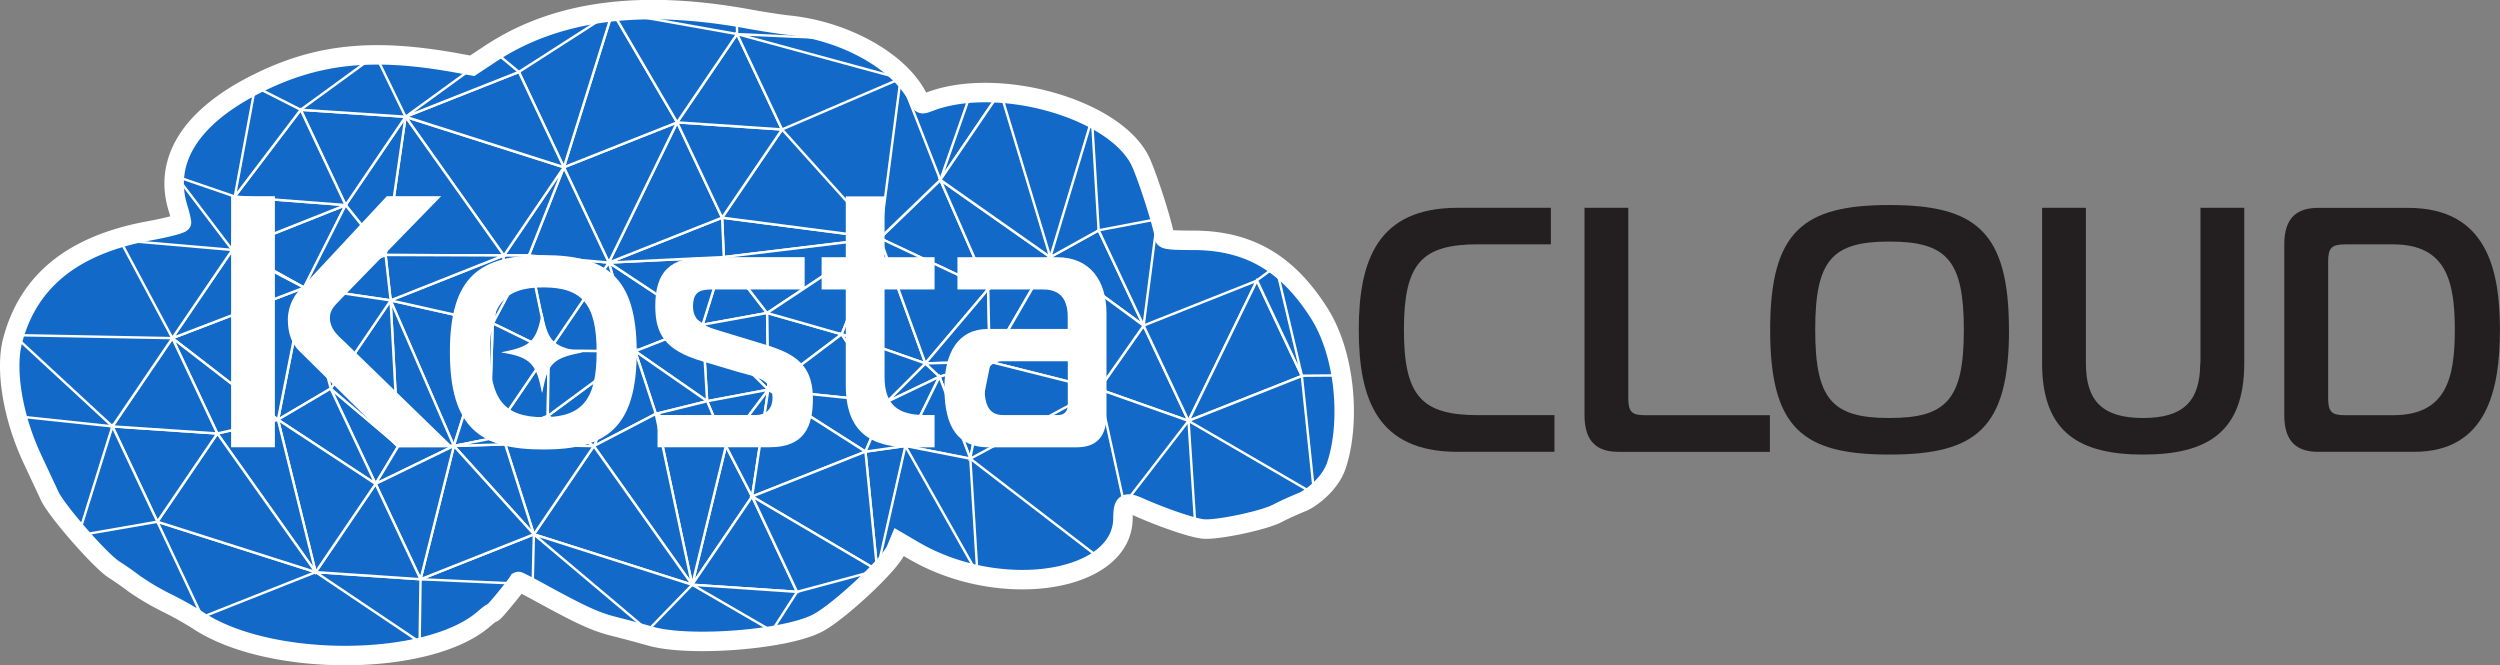 <svg id="Layer_1" data-name="Layer 1" xmlns="http://www.w3.org/2000/svg" viewBox="0 0 1027.69 273.53"><rect x="0" y="0" width="1027.69" height="273.53" fill="#808080" stroke="none"/><defs><style>.cls-1,.cls-2{fill:#1269c7;}.cls-1,.cls-2,.cls-4{stroke:#fff;}.cls-1,.cls-4{stroke-miterlimit:10;}.cls-1{stroke-width:0.2px;}.cls-3{fill:#fff;}.cls-4{fill:none;stroke-width:8px;}.cls-5{fill:#231f20;}</style></defs><g id="VSklky5HqrvKKgZ8XcOP0"><g id="TG3on9AuzwisPjEya4zmF"><path class="cls-1" d="M5.22,139.89c6.6-24.7,25.05-39.4,56.65-45.1,7-1.3,12.75-2.8,12.75-3.4a46.33,46.33,0,0,0-1.5-6c-5.85-19.3,5.15-37,31.45-50.45,25.25-12.9,48.45-15.4,83.55-9l6,1.1,7.5-4.95c26.75-17.7,61.55-22.4,106-14.3,5.75,1.05,13.2,2.2,16.5,2.55,23.1,2.35,45.4,14.75,53,29.45,1.75,3.4,1.5,3.3,5.05,2,27.65-10.55,74.9,2.45,86.2,23.7,2.8,5.25,10.25,28.45,10.25,31.9,0,1.1,2.3,1.4,11.8,1.4,22.7,0,38.65,9.2,51.8,29.85,11.08,17.41,12.87,45.27,7.22,62.46-2.83,8.62-11.62,14.24-13.82,15.14-3.6,1.45-8.25,3.55-10.35,4.7-5.55,3-25.1,7.1-30.75,6.5-4.5-.5-16.4-4.55-26.2-8.9-5.6-2.5-6.65-1.8-6.7,4.45-.1,26.45-50.4,34.25-86.1,13.3l-5.9-3.45-1.35,3.25c-2.55,6-23.55,25.55-32.2,30.05-13.2,6.9-53.15,9.95-68.95,5.3-3.3-.95-9.6-2.65-14-3.75-8.1-2-13.5-4.45-30.45-13.7-5.15-2.85-9.45-5-9.55-4.95-1.2,2.1-10,12.75-10.5,12.75s-2,1.15-3.6,2.55c-22.8,19.95-88.5,20.25-117.9.5a142.2,142.2,0,0,0-12.55-7,104.61,104.61,0,0,1-13.4-7.9c-2.6-2-6.3-4.55-8.15-5.7-5.6-3.45-23.75-24.2-26.65-30.45-.85-1.9-4.05-8.65-7-15C5.27,171.59,2,151.94,5.22,139.89Z"/></g><g id="eQdJ7mtC-I3fdptINoGnn"><g id="CdYo59lKU_FsuqvsMnq4l" data-name="CdYo59lKU FsuqvsMnq4l"><path class="cls-2" d="M288.82,133.48l26.51-4.82-17.8-23Z"/></g><g id="aH2qIYaFQ1UdjSvyRQnuO"><path class="cls-2" d="M361.69,97.92l-64.84-8.43.68,16.19Z"/></g><g id="_2_jz36ua4y8utERMQju9A" data-name="2_jz36ua4y8utERMQju9A"><path class="cls-2" d="M250.26,107.94l10.86,36.43,27.7-10.89Z"/></g><g id="VqRbuocCoGzAsSImShvsy"><path class="cls-2" d="M288.82,133.48l27,26.72-.49-31.54Z"/></g><g id="zDQYe0MxCMT34PzF_EOqv" data-name="zDQYe0MxCMT34PzF EOqv"><path class="cls-2" d="M288.82,133.48l1.87,31.44,25.13-4.72Z"/></g><g id="_7aGEy-DgqYI21gPmNrPLl" data-name="7aGEy-DgqYI21gPmNrPLl"><path class="cls-2" d="M250.26,107.94l38.56,25.54,8.71-27.81Z"/></g><g id="_3qLLilhc4fP3aR7Od7v79" data-name="3qLLilhc4fP3aR7Od7v79"><path class="cls-2" d="M288.82,133.48l-27.7,10.89,29.57,20.55Z"/></g><g id="PWuR0sru6LRicHoboxdFR"><path class="cls-2" d="M315.82,160.2,346,137.41l-30.62-8.75Z"/></g><g id="FHQbr4rRDWAvPpWYlUGbW"><path class="cls-2" d="M315.33,128.66l46.36-30.75-64.16,7.76Z"/></g><g id="wYQKhODkCBSJTeVEoQbq-"><path class="cls-2" d="M296.85,89.48l-46.59,18.46,47.27-2.27Z"/></g><g id="x6pG4JpQkJFEo7xCI-Gnz"><path class="cls-2" d="M261.12,144.37l8.46,25.75,21.11-5.2Z"/></g><g id="kPSRf6du_X71uN2j7ELmz" data-name="kPSRf6du X71uN2j7ELmz"><path class="cls-2" d="M290.68,164.92l7.72,18.38,17.41-23.1Z"/></g><g id="U4dzCvyjEUYmNgFD8kshz"><path class="cls-2" d="M269.58,170.13l28.83,13.18-7.72-18.38Z"/></g><g id="_8eJiAWnaGpANQV2yHwmh1" data-name="8eJiAWnaGpANQV2yHwmh1"><path class="cls-2" d="M315.82,160.2l48.69,5.05L346,137.41Z"/></g><g id="_80Ka03A6cjqzlwAdCTMn" data-name=" 80Ka03A6cjqzlwAdCTMn"><path class="cls-2" d="M346,137.42l15.74-39.5-46.36,30.75Z"/></g><g id="OQIscTjSxaXqjxFs6jc6s"><path class="cls-2" d="M361.69,97.91l-40.2-44.69L296.85,89.48Z"/></g><g id="X_vFCPE8oHARn70etscZV" data-name="X vFCPE8oHARn70etscZV"><path class="cls-2" d="M296.85,89.48,278.37,50.3l-28.11,57.64Z"/></g><g id="iyxwAqRZw4Gff_Dxqa1_a" data-name="iyxwAqRZw4Gff Dxqa1 a"><path class="cls-2" d="M321.48,53.22,278.36,50.3l18.48,39.18Z"/></g><g id="_m0TtDpiyPqHgzWtro0gG" data-name=" m0TtDpiyPqHgzWtro0gG"><path class="cls-2" d="M355.76,185.65l8.75-20.4-48.69-5.05Z"/></g><g id="Mys2zGkW5Jlv0O-UHWofq"><path class="cls-2" d="M346,137.41l34.45,12L361.69,97.91Z"/></g><g id="spitgW-LBrivuYVYi-Wrv"><path class="cls-2" d="M284.52,240.37l24.64-36.26L298.4,183.3Z"/></g><g id="xXmtYMVyS5Zfgvkr-I7PK"><path class="cls-2" d="M298.41,183.31l10.76,20.81,6.65-43.91Z"/></g><g id="JhQdEtZ4xny1nH0KAC6sM"><path class="cls-2" d="M250.25,107.94,225.61,144.2l35.5.17Z"/></g><g id="_0qVIvwKIW0rZH3gJ7M7l3" data-name="0qVIvwKIW0rZH3gJ7M7l3"><path class="cls-2" d="M261.12,144.37l-17,39,25.48-13.26Z"/></g><g id="nvVAtwLg3wlIYK43VoUZv"><path class="cls-2" d="M269.58,170.12l14.95,70.25,13.88-57.07Z"/></g><g id="K8C8VV2-q3FeEl8XO-m5-"><path class="cls-2" d="M217.43,105l8.19,39.2,24.64-36.26Z"/></g><g id="ZwZocTxeh9rSlKBrElRWv"><path class="cls-2" d="M225.17,171l18.93,12.41,17-39Z"/></g><g id="_5Jq_aUkjUpNwTRiRczDUH" data-name="5Jq_aUkjUpNwTRiRczDUH"><path class="cls-2" d="M309.17,204.12l46.59-18.46-39.94-25.45Z"/></g><g id="uGJN1-NYiWssfLZlbACx4"><path class="cls-2" d="M386.22,154.85l-5.82-5.47-15.89,15.87Z"/></g><g id="epeONZzty9dAn16ZZ1VCa"><path class="cls-2" d="M364.51,165.25l15.89-15.87-34.45-12Z"/></g><g id="_1O22YhXeuv5m2azr-OBXJ" data-name="1O22YhXeuv5m2azr-OBXJ"><path class="cls-2" d="M278.36,50.3,231.77,68.76l18.48,39.18Z"/></g><g id="YocxRTc3_zXqByshcAydR" data-name="YocxRTc3 zXqByshcAydR"><path class="cls-2" d="M231.78,68.76,217.43,105l32.83,2.94Z"/></g><g id="HMnFaJYw-zNWs4Re1zYOP"><path class="cls-2" d="M201,180.46,225.16,171l.45-26.77Z"/></g><g id="Ibcfv7XnfVIG8Tg0xDt4V"><path class="cls-2" d="M225.62,144.2,225.17,171l36-26.6Z"/></g><g id="C9Td6dEOYnaSCUroms9GU"><path class="cls-2" d="M372.18,183.33l14-28.48-21.71,10.4Z"/></g><g id="zjrtxG0J2c7ttd2RWO3pE"><path class="cls-2" d="M406.22,118.88,386.56,74l-24.87,24Z"/></g><g id="bi3NzoYPBJIL3x_X6VSTG" data-name="bi3NzoYPBJIL3x X6VSTG"><path class="cls-2" d="M360.6,234.42l11.58-51.09-16.42,2.32Z"/></g><g id="KAK8d8LcHCO2N4ADK1rPF"><path class="cls-2" d="M355.76,185.65l16.42-2.32-7.67-18.08Z"/></g><g id="hkAVU-Y_MWMJvMupoHmv7" data-name="hkAVU-Y MWMJvMupoHmv7"><path class="cls-2" d="M231.78,68.76,207.14,105l10.29,0Z"/></g><g id="pAtcbZeQTL5HcVA1H7RoA"><path class="cls-2" d="M217.43,105l-14.89,27.9,23.08,11.3Z"/></g><g id="Dg_yn9iJRfM_ZsGsnzyFX" data-name="Dg yn9iJRfM ZsGsnzyFX"><path class="cls-2" d="M406.22,118.87l-44.53-21,18.71,51.47Z"/></g><g id="XSGoyGrRhUKqBkC0fa0pB"><path class="cls-2" d="M207.14,105l-4.6,27.88L217.43,105Z"/></g><g id="RKrUHbgX-Dd6w0USIMfhy"><path class="cls-2" d="M321.48,53.22,303,14,278.36,50.3Z"/><path class="cls-2" d="M321.48,53.22,303,14l67.22,18.29Z"/></g><g id="IrEL6hvgWkHfUg20xYwYM"><path class="cls-2" d="M278.36,50.3,251.78,4.89l-20,63.87Z"/></g><g id="uFCt_zneO6E1WtlyAoMSV" data-name="uFCt zneO6E1WtlyAoMSV"><path class="cls-2" d="M386.56,73.94,370.23,32.33l-8.54,65.58Z"/></g><g id="jWMYu8BykpcBb2Aezf5e7"><path class="cls-2" d="M406.84,148.66l-.62-29.79L380.4,149.38Z"/></g><g id="mi9Vp3iRa_lGXbnf4e2xB" data-name="mi9Vp3iRa lGXbnf4e2xB"><path class="cls-2" d="M406.84,148.66l-26.44.72,5.82,5.47Z"/></g><g id="_6Lm8FFlS7KOD6Tm-sWP4F" data-name="6Lm8FFlS7KOD6Tm-sWP4F"><path class="cls-2" d="M303,14l-.1-7Z"/><path class="cls-2" d="M348,16.05l-45-2h0Z"/></g><g id="WAYVJPlkAEuzfvtC-s2pB"><path class="cls-2" d="M303,14,251.78,4.89,278.36,50.3Z"/></g><g id="ECey7WueSy9kMKtfWs7hl"><path class="cls-2" d="M201,180.48l6.71,2.19L225.17,171Z"/></g><g id="O_7uAFB-D8fLCR36NHvrP" data-name="O 7uAFB-D8fLCR36NHvrP"><path class="cls-2" d="M225.17,171l-17.48,11.69,36.41.72Z"/></g><g id="mML2pyMBE_wsFuQZdy3xD" data-name="mML2pyMBE wsFuQZdy3xD"><path class="cls-2" d="M244.1,183.38l40.43,57-14.95-70.25Z"/></g><g id="XOd2Y0WOduYW-WwW6Jj5a"><path class="cls-2" d="M398.88,188.58l8-39.91-20.62,6.19Z"/></g><g id="T05LSkPNsfch1ygHTWcIV"><path class="cls-2" d="M219.46,219.65l65.07,20.72-40.43-57Z"/></g><g id="G4hi5G8Sx10HM_9zFLGF-" data-name="G4hi5G8Sx10HM 9zFLGF-"><path class="cls-2" d="M309.17,204.11l51.43,30.31-4.84-48.77Z"/></g><g id="moqIg7HuyWjkqZ7sgBMKf"><path class="cls-2" d="M202.53,132.9,201,180.46l24.64-36.26Z"/></g><g id="hYsshemG7JWdpMEkqF-Xo"><path class="cls-2" d="M207.69,182.66l11.77,37,24.64-36.27Z"/></g><g id="mgx6JPJ8Uz8eB_hCpVyd2" data-name="mgx6JPJ8Uz8eB hCpVyd2"><path class="cls-2" d="M284.53,240.37l43.12,2.92-18.48-39.18Z"/></g><g id="_04KKJE4VlWX0NqjtdU9A" data-name=" 04KKJE4VlWX0NqjtdU9A"><path class="cls-2" d="M372.18,183.33l26.7,5.23-12.66-33.71Z"/></g><g id="qENR7E-lAQmQu3hJ1WyEQ"><path class="cls-2" d="M401.79,235.83l-2.91-47.27-26.7-5.23Z"/></g><g id="obElnqfXmQLawnVmuJDMX"><path class="cls-2" d="M327.65,243.29l33-8.87-51.43-30.31Z"/></g><g id="zYvyp4UQyWgFxGdQ-tLtY"><path class="cls-2" d="M231.78,68.77,166.71,48.05l40.43,57Z"/></g><g id="Yar1b8_lz6PCczE1vkSPX" data-name="Yar1b8 lz6PCczE1vkSPX"><path class="cls-2" d="M186.59,183.3l32.87,36.35-11.77-37Z"/></g><g id="q88t2n-uzpbwF52BoVLaE"><path class="cls-2" d="M251.79,4.89,213.3,29.58l18.48,39.18Z"/></g><g id="BSr6XA6ud7gAHlSSlwbq3"><path class="cls-2" d="M160.55,123.48l26,59.82,15.95-50.4Z"/></g><g id="_5t0QHUmkwGoq06JXHxdWh" data-name="5t0QHUmkwGoq06JXHxdWh"><path class="cls-2" d="M411.2,37.68l-12.22.8L386.56,73.94Z"/></g><g id="JE2g8OoxF_Nr7vjVEJ0v9" data-name="JE2g8OoxF Nr7vjVEJ0v9"><path class="cls-2" d="M284.53,240.37l32.78,19,10.34-16.07Z"/></g><g id="jZu_miuNHUjp5xC1f-ap4" data-name="jZu miuNHUjp5xC1f-ap4"><path class="cls-2" d="M202.54,132.9l-15.95,50.4L201,180.46Z"/></g><g id="a8UbFL09FtXoZtC6YUt_b" data-name="a8UbFL09FtXoZtC6YUt b"><path class="cls-2" d="M201,180.46l-14.39,2.84,21.1-.64Z"/></g><g id="thBWkGaMJzVYoftrBc0Ma"><path class="cls-2" d="M160.55,123.48l42,9.42,4.6-27.88Z"/></g><g id="_3LkGrAE-CyACEieyKV4AU" data-name="3LkGrAE-CyACEieyKV4AU"><path class="cls-2" d="M219.46,219.66l46.85,39.49,18.22-18.77Z"/></g><g id="xZg6oATOyQ5W2RDIVP6yX"><path class="cls-2" d="M406.84,148.66l24.91-43-25.53,13.17Z"/></g><g id="oWOG_m-xz2JsyWymwN4X1" data-name="oWOG m-xz2JsyWymwN4X1"><path class="cls-2" d="M406.22,118.88l25.53-13.17L386.56,74Z"/></g><g id="JvwfE8Jvi6Q_GB7REqKaB" data-name="JvwfE8Jvi6Q GB7REqKaB"><path class="cls-2" d="M451.63,94.66l-19.88,11,38.36,28.14Z"/></g><g id="lRjHPBJTL35hnPhAGmKXJ"><path class="cls-2" d="M431.75,105.7l-20.55-68L386.56,73.94Z"/></g><g id="WpI9hTSeXQD8vrnywR4TY"><path class="cls-2" d="M172.87,238.12l46.1,2.07.49-20.53Z"/></g><g id="dbMzJ929PASuXSLB59jdv"><path class="cls-2" d="M166.71,48.05l-8.21,56.77,48.64.21Z"/></g><g id="IIx5cW3u-hHgbBrthj6mY"><path class="cls-2" d="M158.5,104.81l2.05,18.67L207.14,105Z"/></g><g id="_8J0W-VYWWci0d-ncv4E5w" data-name="8J0W-VYWWci0d-ncv4E5w"><path class="cls-2" d="M166.71,48l65.07,20.72L213.3,29.58Z"/></g><g id="X18kstj2KXGgV_znYCSVq" data-name="X18kstj2KXGgV znYCSVq"><path class="cls-2" d="M451.79,160l-20-54.26-24.91,43Z"/></g><g id="NuLYdOZ2r81zK2gog6pXz"><path class="cls-2" d="M154.4,198.92l9.37-15.59-27.85-23.59Z"/></g><g id="AwWkvw5k7oVpqt3M1qSYm"><path class="cls-2" d="M160.55,123.48l3.22,59.85,22.82,0Z"/></g><g id="NtTntDcAr1xxuN2K8161Y"><path class="cls-2" d="M186.59,183.3l-13.72,54.81,46.59-18.46Z"/></g><g id="Tb18PrEjP-jsfl5qZAa9h"><path class="cls-2" d="M203.43,21.33,166.71,48,213.3,29.58Z"/></g><g id="WhMKui0HP_hXybjJFFi23" data-name="WhMKui0HP hXybjJFFi23"><path class="cls-2" d="M451.79,160l-45-11.3-8,39.91Z"/></g><g id="VmXVXZ4oUMsbW6gCfTwoe"><path class="cls-2" d="M135.92,159.74l27.85,23.59-3.22-59.85Z"/></g><g id="j5iKJC7pQ7tAPG_0mE4Wp" data-name="j5iKJC7pQ7tAPG 0mE4Wp"><path class="cls-2" d="M163.77,183.33l-9.37,15.59,32.19-15.62Z"/></g><g id="MRtfeTlMNnyYQWpm-2Ibv"><path class="cls-2" d="M166.71,48,142.08,84.3l16.42,20.51Z"/></g><g id="uL4yNKCy2m_uVI5Ky9GDX" data-name="uL4yNKCy2m uVI5Ky9GDX"><path class="cls-2" d="M158.5,104.81,125,118.24l35.6,5.24Z"/></g><g id="G_5ZU6FK12OCXCxobLIQd" data-name="G 5ZU6FK12OCXCxobLIQd"><path class="cls-2" d="M451.63,94.67l-2.75-45.83-17.13,56.87Z"/></g><g id="k8L--T36aybJqlqyoFz-Y"><path class="cls-2" d="M154.4,198.92l18.47,39.19,13.72-54.81Z"/></g><g id="_2gM8GSNubjZV7LiNxFYzq" data-name="2gM8GSNubjZV7LiNxFYzq"><path class="cls-2" d="M125,118.24l11,41.5,24.63-36.26Z"/></g><g id="_8evoNRjs1S9jNicEEfsIV" data-name="8evoNRjs1S9jNicEEfsIV"><path class="cls-2" d="M488.57,173,470.1,133.84,451.78,160Z"/></g><g id="Yz9_j-Kos3tPZ-5puq1Fz" data-name="Yz9 j-Kos3tPZ-5puq1Fz"><path class="cls-2" d="M451.79,160l18.32-26.12L431.75,105.7Z"/></g><g id="SoOI91CBZkoB6kwRVRfb7"><path class="cls-2" d="M166.71,48,123.6,45.12,142.08,84.3Z"/></g><g id="ra2mWCRaO41o97uiMJCxV"><path class="cls-2" d="M96.52,102.41,125,118.25l17.13-33.94Z"/></g><g id="TdPXmwqCHuZ0XR3A1hj7Y"><path class="cls-2" d="M142.07,84.31l-17.13,33.94,33.55-13.43Z"/></g><g id="tmoxiubt8J4kUxeSPE49p"><path class="cls-2" d="M398.88,188.56l52.89,40.67Z"/></g><g id="TlnVEYicS2NWRnRhJfW6U"><path class="cls-2" d="M470.11,133.84l5.67-43.76-24.15,4.58Z"/></g><g id="ZM8C2_sxRj0zeB5lbQSFT" data-name="ZM8C2 sxRj0zeB5lbQSFT"><path class="cls-2" d="M129.76,235.19l42.75,28.73.36-25.81Z"/></g><g id="OXHk-nzJb1S14546nHbYV"><path class="cls-2" d="M129.76,235.19l43.11,2.92L154.4,198.92Z"/></g><g id="LSHcOhGKF6CEAlEGu_0Lh" data-name="LSHcOhGKF6CEAlEGu 0Lh"><path class="cls-2" d="M154.41,22.67,123.6,45.12,166.71,48Z"/></g><g id="MgmkCdlwcN5Fa3T-ahGTL"><path class="cls-2" d="M125,118.24l-10.69,54.29,21.66-12.79Z"/></g><g id="X6zKXieSjZv89GG9icURJ"><path class="cls-2" d="M135.92,159.74l-21.66,12.79,40.14,26.39Z"/></g><g id="mmQazdmBYKdMZmzxEJaFv"><path class="cls-2" d="M70.85,139l43.41,33.51L125,118.24Z"/></g><g id="iBUBJBiGD5KLJQdu2LYka"><path class="cls-2" d="M462.13,207.23,488.57,173,451.78,160Z"/></g><g id="XKEI5JVRVcoriUMWi_EAm" data-name="XKEI5JVRVcoriUMWi EAm"><path class="cls-2" d="M114.26,172.53l15.5,62.66,24.64-36.27Z"/></g><g id="xTD79F9EXijK0bHp57e_X" data-name="xTD79F9EXijK0bHp57e X"><path class="cls-2" d="M96.52,80.8v21.6l45.56-18.1Z"/></g><g id="rTyGLAU4ac8HUnA7VdRpc"><path class="cls-2" d="M114.26,172.53,89.33,178.2l40.43,57Z"/></g><g id="_04BfyOAspj-mblxb29Cgl" data-name="04BfyOAspj-mblxb29Cgl"><path class="cls-2" d="M96.52,80.8l-1,22,1-.36Z"/></g><g id="o2hy6eNv3tAWKI1jIrvE7"><path class="cls-2" d="M96.52,102.4l-1,.36L125,118.24Z"/></g><g id="ygvAWYmmKjx7y1pI971Er"><path class="cls-2" d="M123.6,45.12,96.52,80.8l45.56,3.5Z"/></g><g id="tpX5BhsX0sxSNrhBBtHV1"><path class="cls-2" d="M123.6,45.12l-18.71-9.49L96.52,80.8Z"/></g><g id="A3p5pdbE9UR6C3JOqXkxb"><path class="cls-2" d="M488.58,173l28.11-57.64-46.58,18.46Z"/></g><g id="RbdRv6AiRdj4gR2PxlUzG"><path class="cls-2" d="M535.16,154.56l-18.48-39.18L488.57,173Z"/></g><g id="TNWxiG5bJ26_qLC8VfPlr" data-name="TNWxiG5bJ26 qLC8VfPlr"><path class="cls-2" d="M70.85,139,125,118.24,95.49,102.76Z"/></g><g id="OtQuAKazjfZRX2j_3_1kY" data-name="OtQuAKazjfZRX2j 3 1kY"><path class="cls-2" d="M70.85,139,89.33,178.2l24.93-5.67Z"/></g><g id="wK1PgDsNrcIL924-Aq8uO"><path class="cls-2" d="M535.17,154.45l-10.65-45-7.83,5.79Z"/></g><g id="wK1PgDsNrcIL924-Aq8uO-2" data-name="wK1PgDsNrcIL924-Aq8uO"><path class="cls-2" d="M535.17,154.45l15.85-.13h0Z"/></g><g id="QJtVqp21kAX56UYKPwzcl"><path class="cls-2" d="M96.52,80.8,72.6,72.59l22.89,30.17Z"/></g><g id="h0nqYxkwebZqAtaweCmDE"><path class="cls-2" d="M49.34,98.74,70.85,139l24.64-36.26Z"/></g><g id="RW_7tY1WVTxVxsPpbL-L2" data-name="RW 7tY1WVTxVxsPpbL-L2"><path class="cls-2" d="M64.69,214.47l18.48,39.18,46.59-18.46Z"/></g><g id="_8TFb5lqz2wlOqOJJx7hsa" data-name="8TFb5lqz2wlOqOJJx7hsa"><path class="cls-2" d="M540.24,203.07l-5.08-48.51L488.57,173Z"/></g><g id="SHwbNOtbjv61fJjuPLQyA"><path class="cls-2" d="M64.69,214.47l65.07,20.72-40.43-57Z"/></g><g id="a_6piBt9NhvwR33brPDq" data-name="a  6piBt9NhvwR33brPDq"><path class="cls-2" d="M46.21,175.28l18.48,39.19L89.33,178.2Z"/></g><g id="E_y06LAtb2pkMHbAqTGn3" data-name="E y06LAtb2pkMHbAqTGn3"><path class="cls-2" d="M491.24,214.15,488.57,173h0Z"/></g><g id="xoD5ASL2q0F8DCaf7bkSB"><path class="cls-2" d="M46.21,175.28l43.12,2.92L70.85,139Z"/></g><g id="x2S7qpU7ZAmIj8SBrYDIg"><path class="cls-2" d="M5.62,137.75l40.59,37.53L70.85,139Z"/></g><g id="GWRAzOspoKLnZ-8xL7E_3" data-name="GWRAzOspoKLnZ-8xL7E 3"><path class="cls-2" d="M46.21,175.28l-14,44.84,32.5-5.65Z"/></g><g id="elSXDUHDobRmBl5lSk0wp"><path class="cls-2" d="M7.64,171.18h0l38.57,4.1Z"/></g></g><g id="_7zO2q03w0K4h2VYdlTwgV" data-name="7zO2q03w0K4h2VYdlTwgV"><g id="Ie7Mftmq_vscwku7_Ha-h" data-name="Ie7Mftmq vscwku7 Ha-h"><path class="cls-3" d="M95,80.66h18v103.2H95Zm68.12,103.2L123.24,144.5c-4.09-4-4.91-8.7-4.91-13.7A18.63,18.63,0,0,1,123,119.3L159,80.66h22.35L140.11,123c-2.19,2.37-4.48,4.13-4.48,7.65,0,4.28,2.86,6.94,5.58,9.43l45.07,43.78H163.13Z"/></g><g id="yXNJeW0b6Zw_p3zmW8c6J" data-name="yXNJeW0b6Zw p3zmW8c6J"><path class="cls-3" d="M261.73,144.67c0,31.24-12.52,40.11-38.39,40.11s-38.4-8.84-38.4-40.11,12.53-39.8,38.4-39.8S261.73,113.72,261.73,144.67Zm-38.39,26.82c16.34,0,21.92-7.66,21.92-26.82s-5.58-26.53-21.92-26.53-21.92,7.37-21.92,26.53S207,171.49,223.34,171.49Z"/></g><g id="yvoTOvDraordytza10qSe"><path class="cls-3" d="M270.3,170.59h40.59c3.25,0,6.67-1.9,6.67-7.08,0-8.26-8.57-8.84-15.11-10.89l-13.88-4.14c-15.52-4.56-19.2-11.5-19.2-22.71,0-14.16,6.14-20.06,20.69-20.06h40.72V119H292.52c-5.18,0-7.64,1.33-7.64,7.08,0,6.65,6,8.41,11.3,10l15.51,4.71c12.79,3.84,22.48,7.22,22.48,23.15,0,11.93-3.95,19.91-17.7,19.91H270.3Z"/></g><g id="q6ohkU65aO6JLVLNS_YBi" data-name="q6ohkU65aO6JLVLNS YBi"><path class="cls-3" d="M374.25,183.89c-16.34,0-26.57-6.33-26.57-25.49V119h-9.93V105.74h9.93v-25h15.94v25h20.56V119H363.62v35.83c0,11.79,5.71,15.78,16.61,15.78h3.95v13.27Z"/></g><g id="lva17jrOrozKj_R4Bo2pm" data-name="lva17jrOrozKj R4Bo2pm"><path class="cls-3" d="M434.56,105.74c13.62,0,20.29,9.74,20.29,23v41.87q0,13.27-12.25,13.27H406.23c-12.25,0-18-8.12-18-24.34,0-14.74,5.72-24.33,18-24.33h32.68v-5c0-7.37-3.25-11.21-10.06-11.21H393.58V105.74Zm-22.19,42.74c-5.44,0-7.63,3.7-7.63,11.07s2.19,11.07,7.63,11.07h22.49q4.08,0,4.08-4.42V148.51H412.37Z"/></g></g><g id="P84IT5VX2vQlJeiRe08Oq"><path class="cls-3" d="M223.56,158.34c1.87-8.63,4.42-11.05,13.66-13,1.71-.36,2.29-.54,2-.62l-2.88-.65c-8.68-1.91-10.91-4.21-12.88-13.29a8.64,8.64,0,0,0-.69-2.43,12.29,12.29,0,0,0-.3,1.35c-1.89,10-4.36,12.6-14.11,14.62-2.48.52-2.56.55-1.52.72,10.3,1.62,13.41,4.4,15.36,13.74.63,3,.65,3.05.85,2.08C223.12,160.42,223.35,159.29,223.56,158.34Z"/></g><g id="TG3on9AuzwisPjEya4zmF-2" data-name="TG3on9AuzwisPjEya4zmF"><path class="cls-4" d="M5.22,139.89c6.6-24.7,25.05-39.4,56.65-45.1,7-1.3,12.75-2.8,12.75-3.4a46.33,46.33,0,0,0-1.5-6c-5.85-19.3,5.15-37,31.45-50.45,25.25-12.9,48.45-15.4,83.55-9l6,1.1,7.5-4.95c26.75-17.7,61.55-22.4,106-14.3,5.75,1.05,13.2,2.2,16.5,2.55,23.1,2.35,45.4,14.75,53,29.45,1.75,3.4,1.5,3.3,5.05,2,27.65-10.55,74.9,2.45,86.2,23.7,2.8,5.25,10.25,28.45,10.25,31.9,0,1.1,2.3,1.4,11.8,1.4,22.7,0,38.65,9.2,51.8,29.85,11.08,17.41,12.87,45.27,7.22,62.46-2.83,8.62-11.62,14.24-13.82,15.14-3.6,1.45-8.25,3.55-10.35,4.7-5.55,3-25.1,7.1-30.75,6.5-4.5-.5-16.4-4.55-26.2-8.9-5.6-2.5-6.65-1.8-6.7,4.45-.1,26.45-50.4,34.25-86.1,13.3l-5.9-3.45-1.35,3.25c-2.55,6-23.55,25.55-32.2,30.05-13.2,6.9-53.15,9.95-68.95,5.3-3.3-.95-9.6-2.65-14-3.75-8.1-2-13.5-4.45-30.45-13.7-5.15-2.85-9.45-5-9.55-4.95-1.2,2.1-10,12.75-10.5,12.75s-2,1.15-3.6,2.55c-22.8,19.95-88.5,20.25-117.9.5a142.2,142.2,0,0,0-12.55-7,104.61,104.61,0,0,1-13.4-7.9c-2.6-2-6.3-4.55-8.15-5.7-5.6-3.45-23.75-24.2-26.65-30.45-.85-1.9-4.05-8.65-7-15C5.27,171.59,2,151.94,5.22,139.89Z"/></g></g><g id="Layer_1-2" data-name="Layer 1-2"><path class="cls-5" d="M599.14,185.74c-32.79,0-40.58-21.49-40.58-50.14s7.79-50.17,40.58-50.17h38.39v15H607.61c-23.23,0-30.49,7.9-30.49,35.12s7.23,35.11,30.49,35.11H639v15.06H599.14Z"/><path class="cls-5" d="M665.28,185.74c-8.19,0-13.93-3.6-13.93-15.06V85.43h18v78.09c0,5.73,1.37,7.16,6.83,7.16h51.38v15.06Z"/><path class="cls-5" d="M825.86,135.57c0,40.56-13.53,51.29-49.19,51.29s-49-10.76-49-51.29,13.64-51.29,49-51.29S825.83,95,825.83,135.57Zm-49.19,36.26c23.5,0,30.62-7.58,30.62-36.26s-7.1-36.27-30.62-36.27-30.48,7.59-30.48,36.27,7,36.26,30.48,36.26Z"/><path class="cls-5" d="M904.56,149.33V85.43h18v63.9c0,28.65-15.59,37.53-41.55,37.53s-41.55-8.88-41.55-37.53V85.43h18v63.9c0,15.76,7.1,22.5,23.5,22.5s23.49-6.74,23.49-22.5Z"/><path class="cls-5" d="M952.94,185.74c-8.19,0-13.93-3.6-13.93-15.06V100.45c0-11.46,5.74-15,13.93-15h37c32.52,0,37.72,25.79,37.72,50.14s-5.2,50.14-35.26,50.14H952.94Zm10.93-85.26c-5.46,0-6.83,1.44-6.83,7.17v55.87c0,5.73,1.37,7.16,6.83,7.16H983.7c21.86,0,25.42-15.06,25.42-35.11s-3.56-35.12-25.42-35.12H963.87Z"/></g></svg>